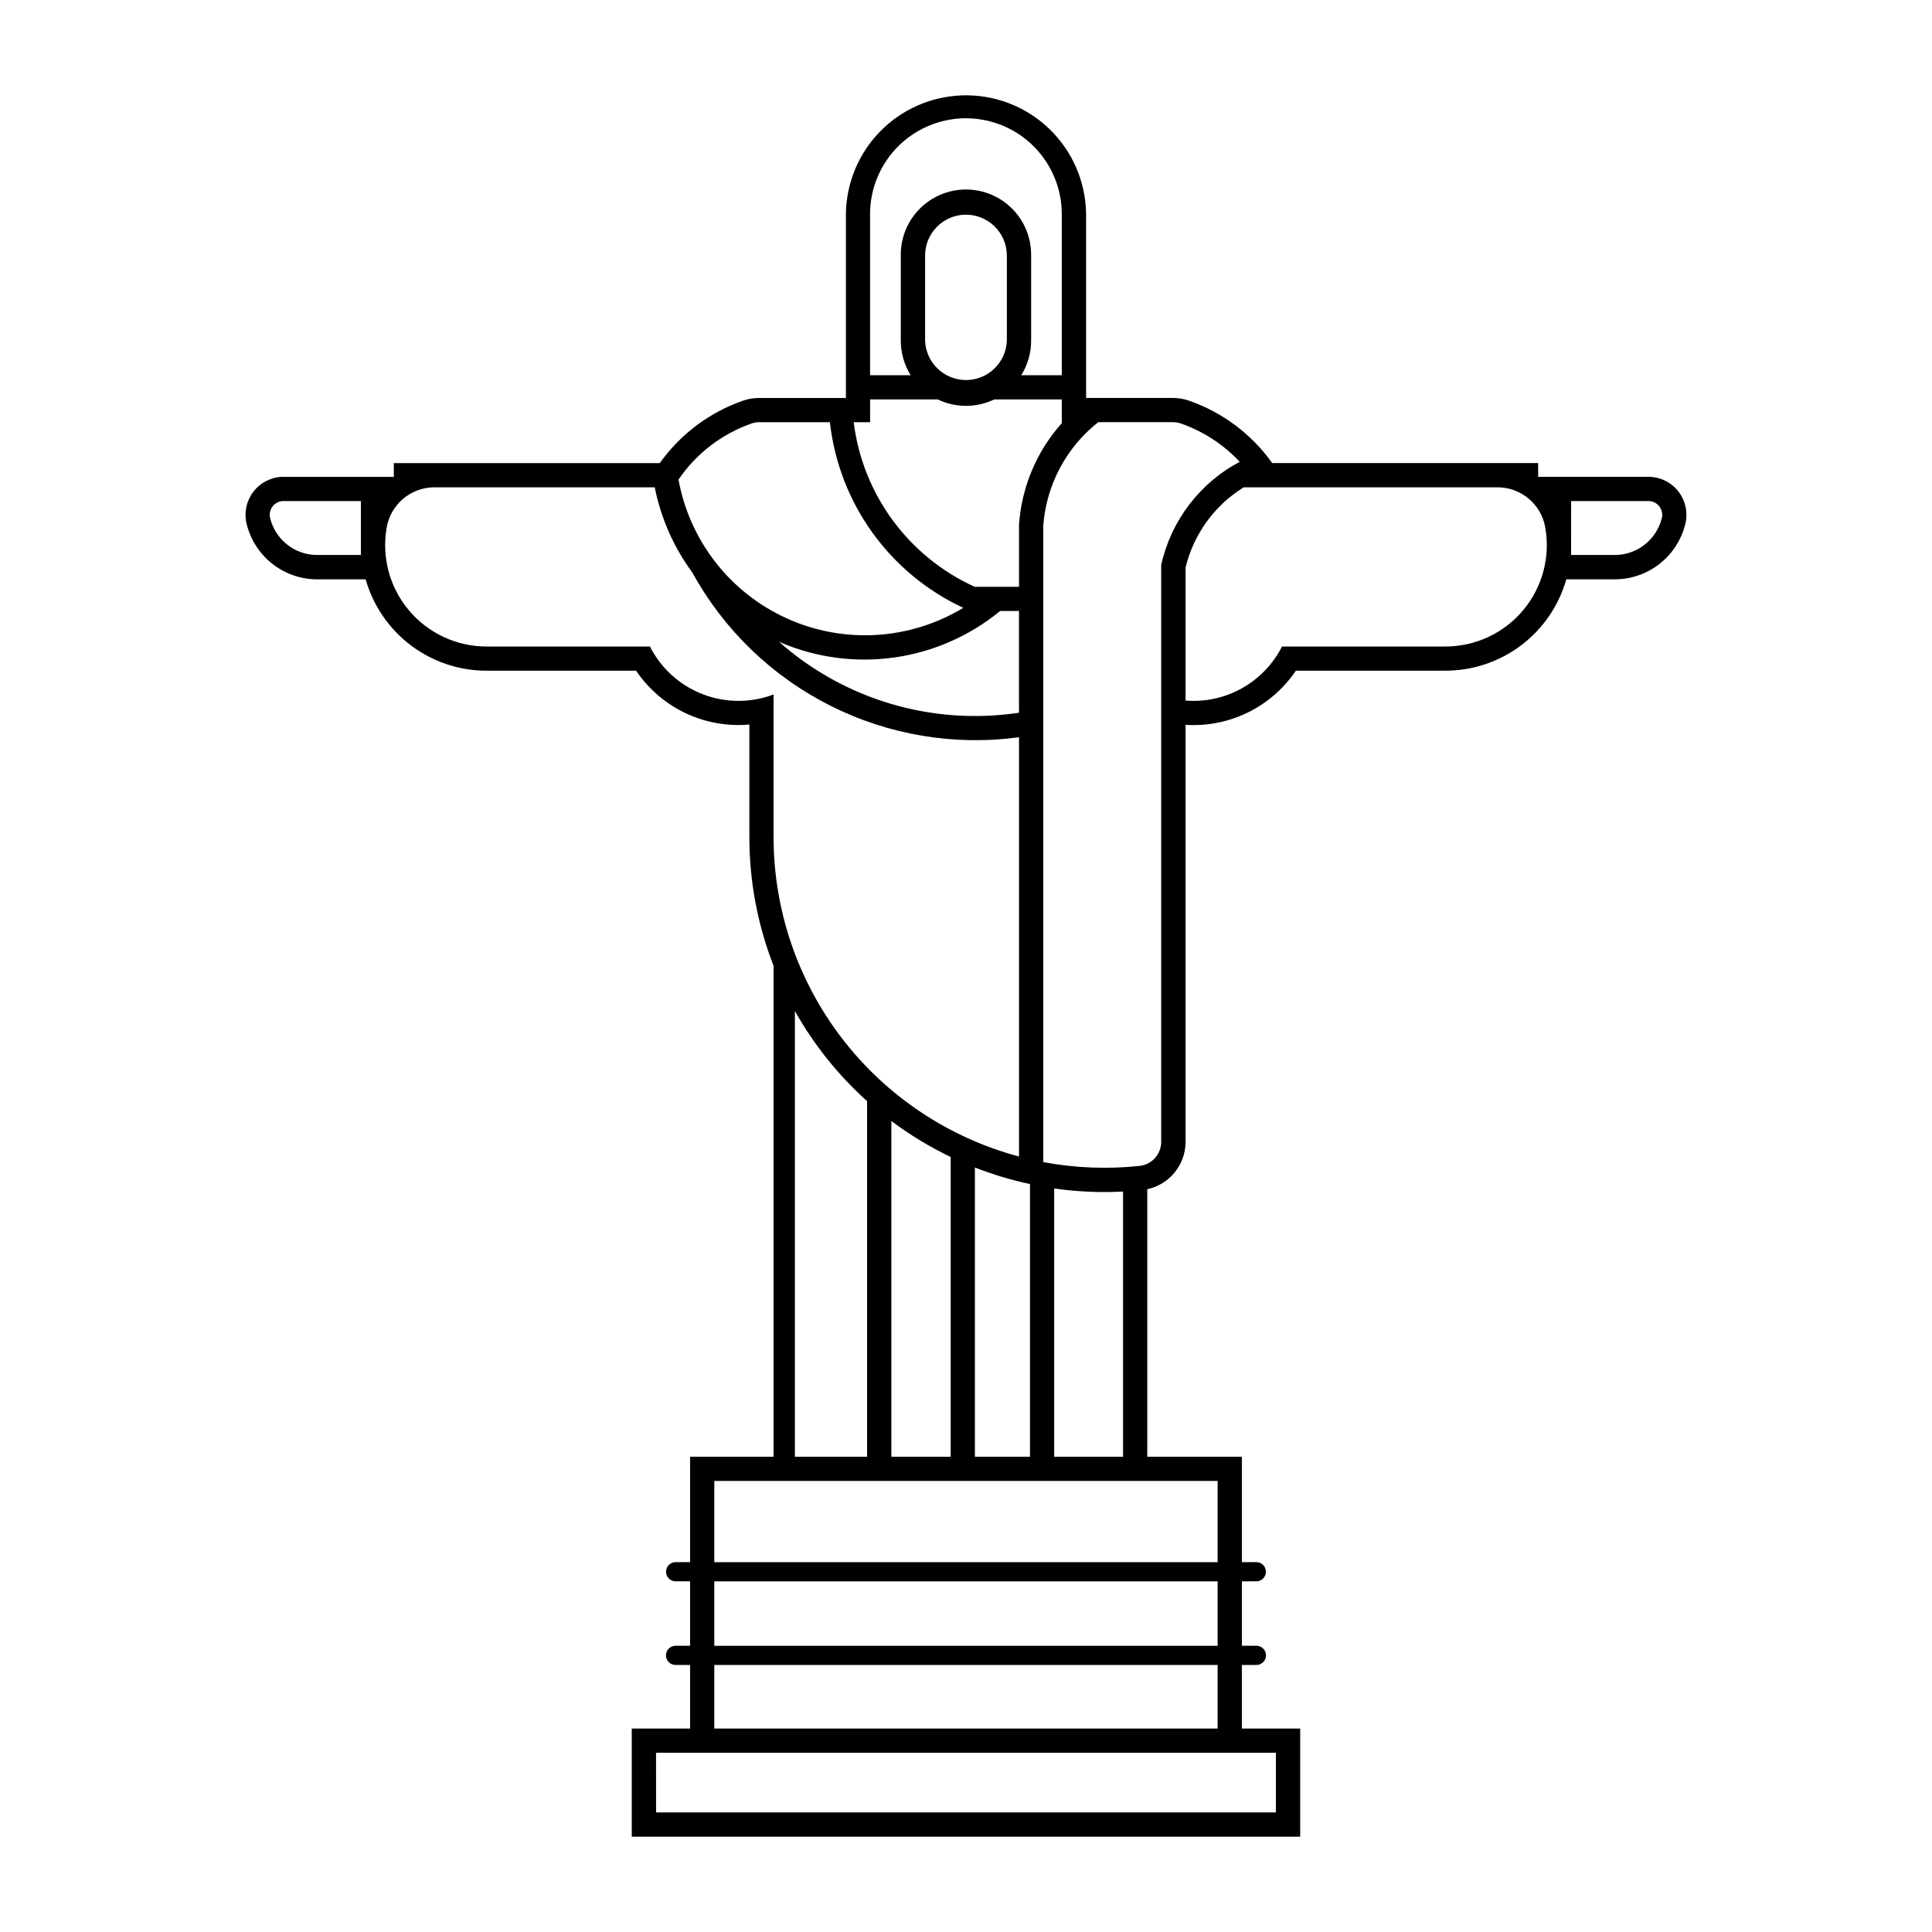 <?xml version="1.0" encoding="UTF-8"?>
<!-- Uploaded to: ICON Repo, www.svgrepo.com, Generator: ICON Repo Mixer Tools -->
<svg fill="#000000" width="800px" height="800px" version="1.1" viewBox="144 144 512 512" xmlns="http://www.w3.org/2000/svg">
 <path d="m398.74 169.29c-8.16 0.32-15.883 3.769-21.574 9.625-5.688 5.856-8.906 13.676-8.992 21.844v48.707h-23.02c-1.445-0.004-2.883 0.238-4.246 0.715-8.887 3.098-16.594 8.879-22.059 16.543h-70.48v3.648h-29.766c-2.992 0.164-5.762 1.652-7.547 4.062-1.789 2.41-2.41 5.488-1.699 8.402 1.023 4.191 3.426 7.918 6.82 10.586 3.391 2.664 7.582 4.113 11.898 4.113h12.832c1.977 6.973 6.176 13.109 11.961 17.48 5.781 4.367 12.832 6.731 20.082 6.731h39.625c3.273 4.84 7.781 8.719 13.062 11.227 5.277 2.508 11.129 3.559 16.953 3.039v29.77c-0.004 11.688 2.172 23.277 6.414 34.172v130.09h-22.121v27.941h-3.848c-1.395 0.012-2.523 1.145-2.523 2.543 0 1.395 1.129 2.531 2.523 2.539h3.848v17.074h-3.848v0.004c-1.406 0-2.543 1.137-2.543 2.543 0 1.402 1.137 2.543 2.543 2.543h3.848v16.852h-15.457v28.656h177.14v-28.656h-15.453v-16.852h3.848c1.406 0 2.543-1.141 2.543-2.543 0-1.406-1.137-2.543-2.543-2.543h-3.848v-17.074l3.848-0.004c1.398-0.008 2.523-1.145 2.523-2.539 0-1.398-1.125-2.531-2.523-2.543h-3.848v-27.941h-25.07v-70.891c5.93-1.273 10.16-6.519 10.148-12.586v-110.48c11.602 0.75 22.727-4.715 29.23-14.348h39.629c7.246 0 14.297-2.363 20.082-6.731 5.781-4.371 9.98-10.508 11.957-17.48h12.836c4.312 0 8.504-1.449 11.898-4.113 3.391-2.668 5.793-6.394 6.816-10.586 0.711-2.914 0.09-5.992-1.695-8.402-1.785-2.406-4.555-3.894-7.547-4.062h-29.77v-3.648h-70.477c-5.465-7.668-13.172-13.449-22.062-16.543-1.363-0.477-2.797-0.715-4.238-0.715h-23.023v-48.707c-0.086-8.605-3.656-16.805-9.891-22.73-6.234-5.93-14.602-9.082-23.195-8.738zm1.984 6.066h-0.004c6.609 0.195 12.883 2.953 17.488 7.695s7.18 11.094 7.176 17.707v42.684l-10.742-0.004c1.711-2.742 2.617-5.91 2.617-9.141v-22.633c0.047-4.613-1.75-9.051-4.996-12.324-3.242-3.277-7.664-5.121-12.273-5.121s-9.031 1.844-12.273 5.121c-3.242 3.273-5.043 7.711-4.996 12.324v22.633c0 3.231 0.906 6.398 2.617 9.141h-10.762v-42.684 0.004c-0.004-6.867 2.773-13.441 7.699-18.227 4.926-4.785 11.574-7.375 18.438-7.176zm-1.109 25.543h-0.004c2.926-0.098 5.769 0.988 7.879 3.016 2.113 2.027 3.316 4.82 3.336 7.75v22.633c-0.227 5.816-5.008 10.418-10.832 10.418-5.824 0-10.609-4.602-10.836-10.418v-22.633c0.039-5.809 4.648-10.555 10.453-10.766zm-25.027 48.953h17.934l-0.004 0.004c4.723 2.266 10.223 2.266 14.945 0h17.918v6.293c-6.668 7.469-10.656 16.945-11.336 26.938v16.422h-11.746c-17.551-7.977-29.691-24.496-32.062-43.625h4.348zm-29.684 6.027-0.004 0.004c0.129-0.004 0.262-0.004 0.395 0h18.637c2.387 21.441 15.785 40.09 35.344 49.199-14.141 8.57-31.594 9.633-46.668 2.844s-25.844-20.566-28.797-36.832c4.695-6.898 11.48-12.105 19.355-14.863 0.613-0.215 1.254-0.336 1.902-0.359zm90.137 0h19.824l-0.004 0.004c0.715 0 1.426 0.121 2.102 0.355 5.934 2.078 11.277 5.559 15.578 10.148-10.605 5.621-18.211 15.609-20.809 27.324v152.87c0.008 3.277-2.457 6.035-5.715 6.394-8.52 0.914-17.125 0.574-25.543-1.008v-168.65c0.801-10.777 6.078-20.727 14.555-27.43zm-175.91 17.262h58.387-0.004c1.625 8.18 5.031 15.902 9.98 22.613 8.332 15.164 21.059 27.453 36.512 35.238 15.449 7.789 32.895 10.711 50.043 8.387v111.11c-18.656-4.984-35.148-15.992-46.91-31.309-11.762-15.316-18.137-34.086-18.137-53.398v-37.742 0.004c-6.066 2.289-12.77 2.262-18.812-0.086-6.047-2.344-11.016-6.84-13.949-12.625h-43.297c-7.949 0-15.488-3.519-20.598-9.609-5.106-6.094-7.254-14.133-5.863-21.961 1.078-6.141 6.41-10.617 12.645-10.621zm214.47 0h67.262-0.004c6.234 0 11.57 4.481 12.648 10.621 1.391 7.828-0.758 15.871-5.863 21.961-5.109 6.094-12.652 9.613-20.602 9.609h-43.297c-2.359 4.656-6.051 8.5-10.602 11.055-4.551 2.551-9.762 3.691-14.961 3.273v-35.238c2.133-8.848 7.672-16.496 15.414-21.281zm-254.79 3.648h20.828v14.289h-11.566c-5.918 0.008-11.074-4.031-12.484-9.777-0.254-1.031-0.043-2.121 0.574-2.988 0.617-0.867 1.578-1.422 2.637-1.52zm341.55 0h20.828l-0.004 0.004c1.059 0.098 2.019 0.652 2.637 1.52 0.617 0.867 0.828 1.957 0.578 2.988-1.414 5.746-6.57 9.785-12.484 9.777h-11.562zm-151.32 29.133h5.004v26.957c-22.938 3.461-46.227-3.426-63.594-18.797 9.57 4.168 20.105 5.613 30.445 4.172 10.34-1.438 20.078-5.707 28.145-12.332zm-54.387 106.01v-0.004c5.031 8.953 11.492 17.02 19.129 23.883v94.238h-19.129zm25.566 29.148c4.918 3.684 10.184 6.875 15.723 9.531v79.438h-15.723zm22.137 12.32c4.738 1.855 9.621 3.324 14.598 4.387v72.262h-14.598zm21.012 5.555c6.043 0.867 12.156 1.141 18.25 0.82v70.273h-18.25zm-90.074 77.512h133.39v21.523l-133.39 0.004zm0 26.609h133.39v17.074l-133.39 0.004zm0 22.16h133.39v16.852h-133.39zm-15.438 23.266h164.27v15.805l-164.26 0.004z"/>
</svg>
